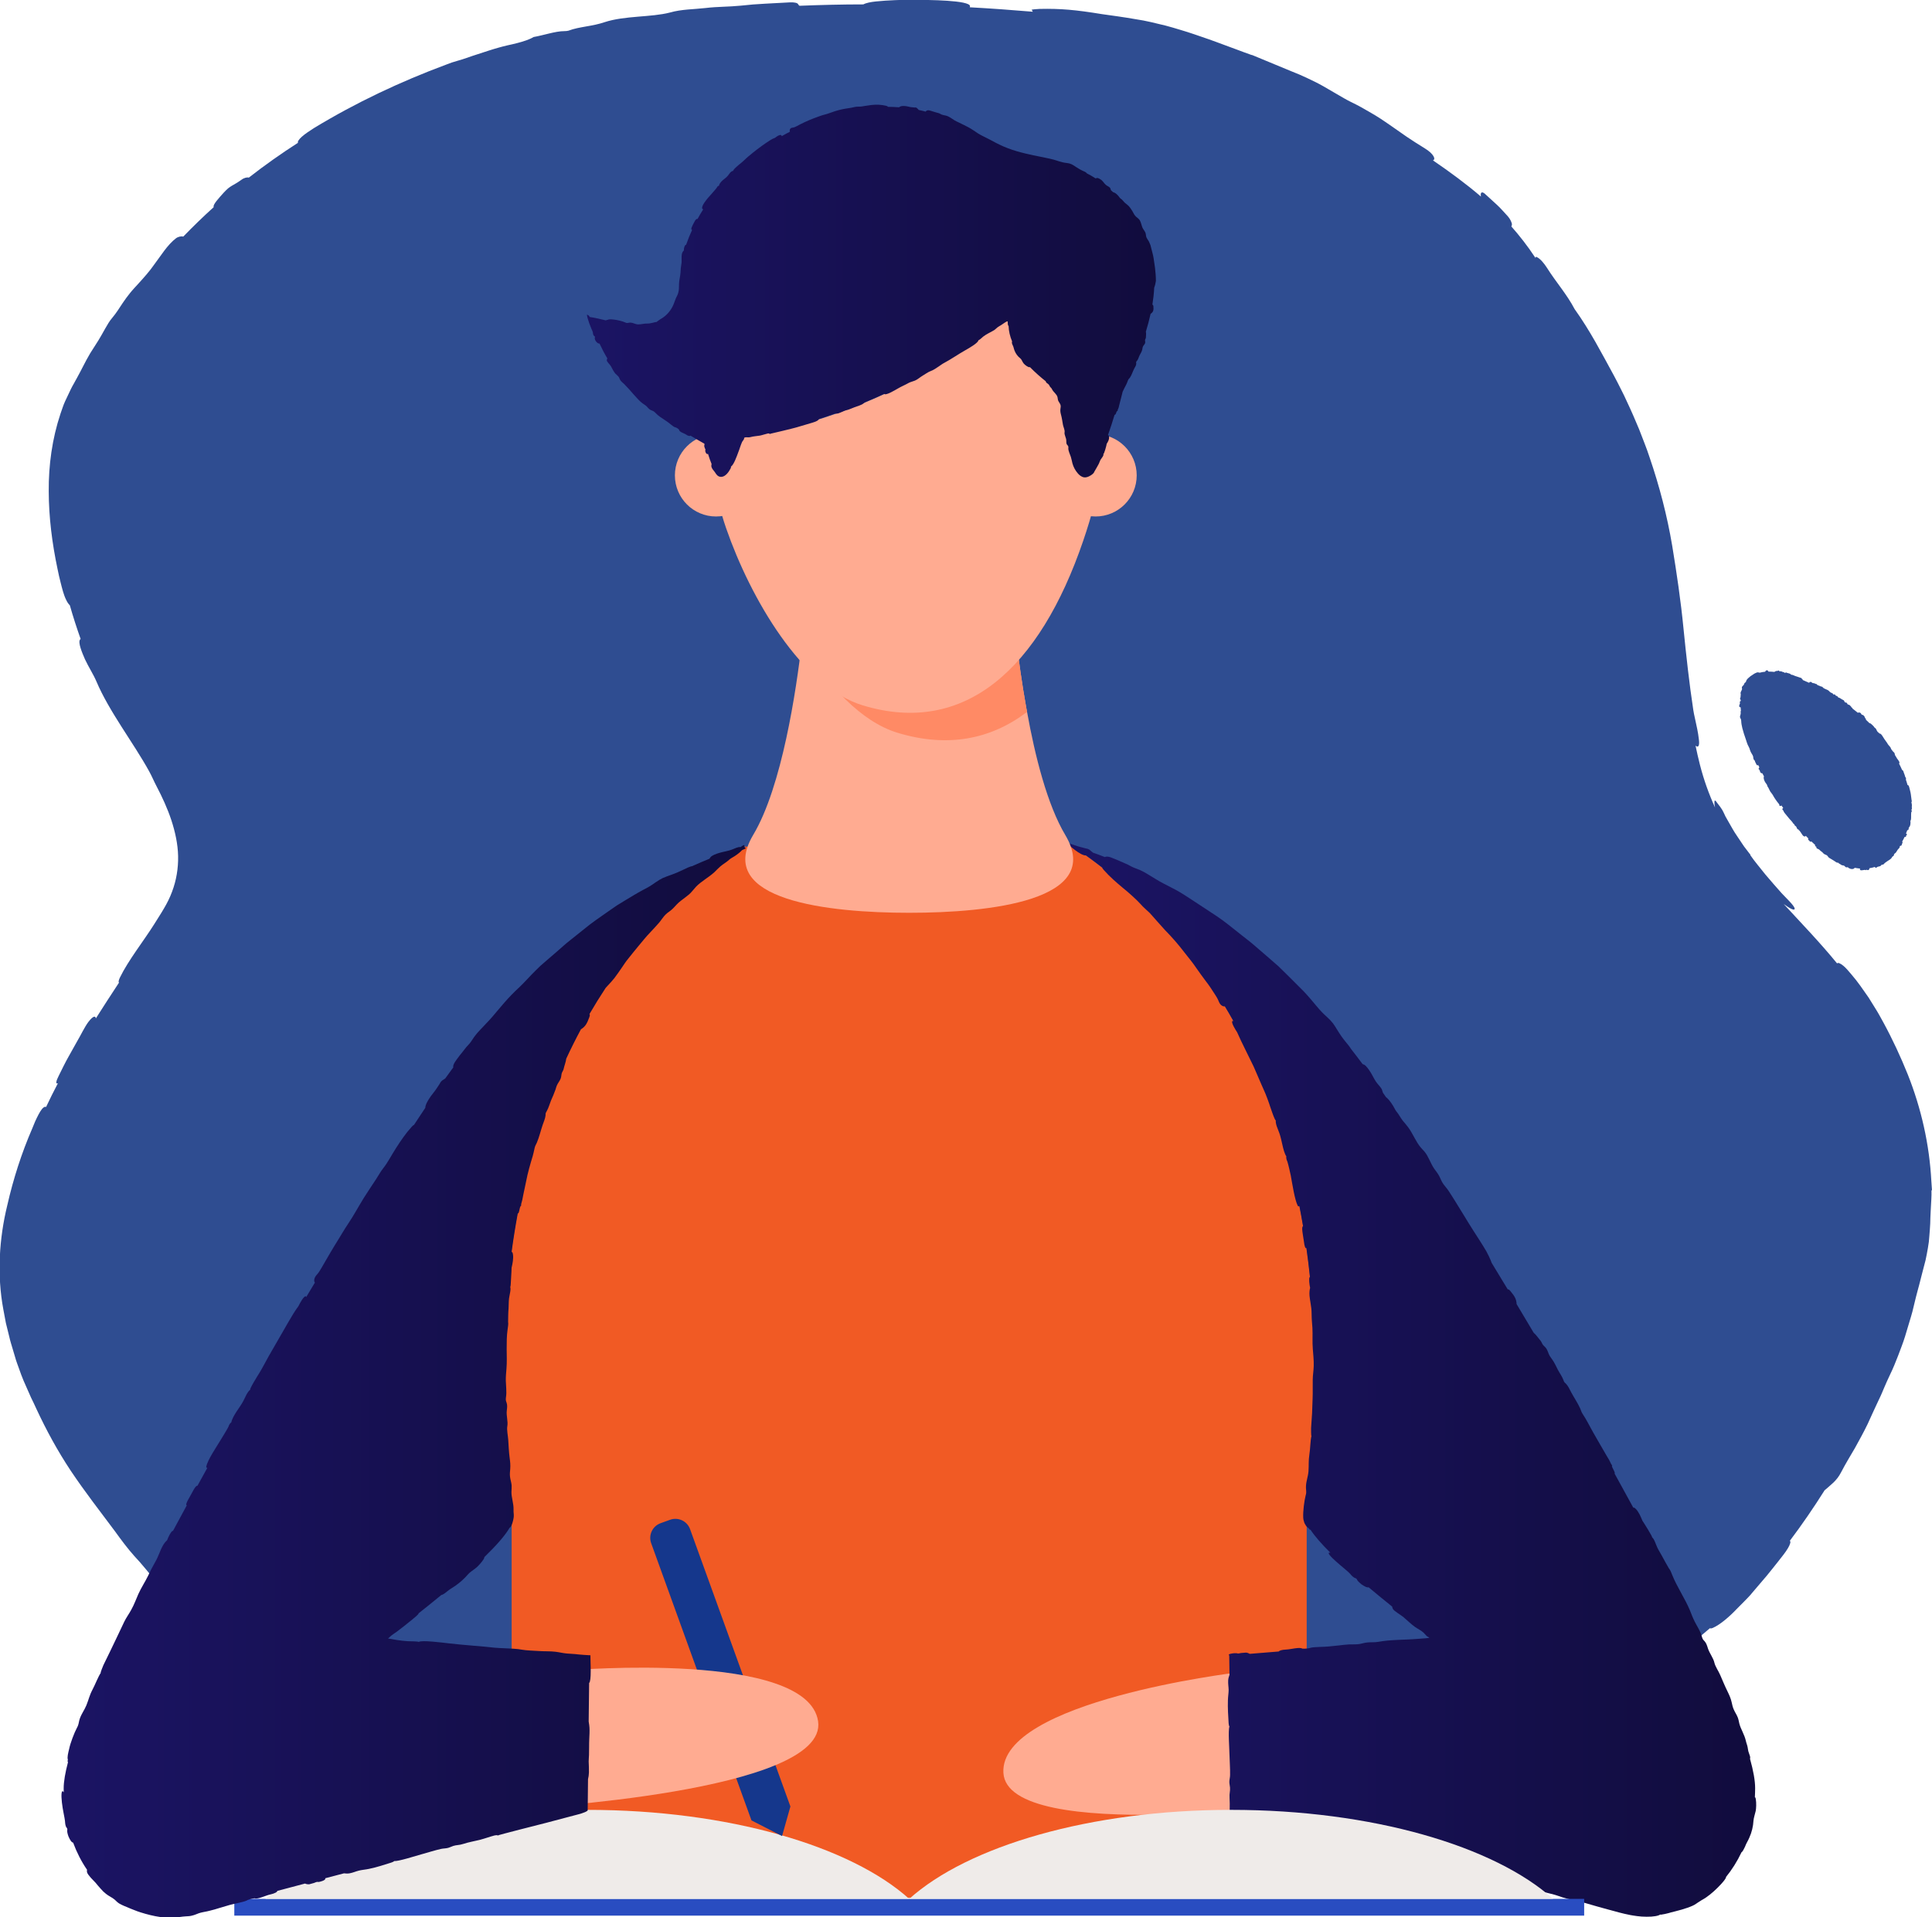 <?xml version="1.0" encoding="UTF-8"?>
<svg id="Layer_2" data-name="Layer 2" xmlns="http://www.w3.org/2000/svg" xmlns:xlink="http://www.w3.org/1999/xlink" viewBox="0 0 294.94 292.74">
  <defs>
    <style>
      .cls-1 {
        fill: #15378c;
      }

      .cls-2 {
        fill: url(#linear-gradient-2);
      }

      .cls-3 {
        fill: url(#linear-gradient-3);
      }

      .cls-4 {
        fill: #ffab91;
      }

      .cls-5 {
        fill: #2f4d91;
      }

      .cls-6 {
        fill: #efebe9;
      }

      .cls-7 {
        fill: #f15a24;
      }

      .cls-8 {
        fill: #ff8a65;
      }

      .cls-9 {
        fill: url(#linear-gradient);
      }

      .cls-10 {
        fill: #294dc1;
      }
    </style>
    <linearGradient id="linear-gradient" x1="162.64" y1="210.65" x2="268.1" y2="210.65" gradientUnits="userSpaceOnUse">
      <stop offset="0" stop-color="#1b1464"/>
      <stop offset="1" stop-color="#110c3d"/>
    </linearGradient>
    <linearGradient id="linear-gradient-2" x1="9.34" y1="210.89" x2="113.81" y2="210.89" xlink:href="#linear-gradient"/>
    <linearGradient id="linear-gradient-3" x1="89.59" y1="44.5" x2="176.47" y2="44.5" xlink:href="#linear-gradient"/>
  </defs>
  <g id="illustration">
    <g>
      <path class="cls-5" d="M294.94,181.77c-.03-.47-.07-.96-.1-1.43-.29-5.58-1.54-11.11-3.6-16.29-1.08-2.68-2.32-5.36-3.73-7.95-.36-.64-.7-1.3-1.09-1.92-.39-.62-.77-1.25-1.16-1.87-.84-1.2-1.65-2.41-2.59-3.49-.43-.5-.85-1.03-1.29-1.38-.43-.35-.83-.53-.92-.33-2.64-3.23-5.45-6.13-8.16-9.08.87.64,1.73,1.14,1.67.67-.06-.45-1.49-1.77-1.99-2.33-.85-.93-1.66-1.9-2.48-2.85-.4-.48-.78-.98-1.18-1.47l-.58-.74-.55-.76.04-.04s-.02-.02-.05-.06c-.03-.04-.08-.1-.14-.17-.12-.15-.28-.37-.48-.63-.1-.13-.21-.27-.32-.42-.11-.16-.22-.32-.33-.49-.23-.34-.48-.72-.73-1.09-.12-.19-.25-.38-.37-.56-.12-.19-.23-.38-.34-.57-.22-.38-.42-.73-.6-1.05-.18-.32-.34-.59-.46-.81-.11-.22-.18-.38-.21-.45-.45-.98-.82-1.25-1.23-1.86-.07-.1-.19-.16-.21-.09-.07.2-.04.58.06,1.04-.92-2.02-1.71-4.19-2.32-6.58-.24-.95-.46-1.91-.66-2.88.2.2.39.22.49-.03.08-.2.07-.55.01-.99-.05-.44-.13-.97-.24-1.51-.21-1.09-.51-2.25-.6-2.9-.63-4.13-1.08-8.31-1.5-12.48-.41-4.21-1.03-8.4-1.72-12.6-.77-4.58-1.95-9.11-3.46-13.52-.24-.72-.49-1.44-.77-2.14-.27-.71-.54-1.42-.82-2.12l-.89-2.09c-.29-.7-.63-1.38-.94-2.07l-.47-1.01-.5-1c-.34-.66-.66-1.33-1.02-1.98-1.93-3.53-3.66-6.9-6.03-10.21-1.19-2.27-2.85-4.12-4.2-6.27-.45-.71-1.04-1.41-1.53-1.65-.12-.06-.27-.07-.24.04.01.04.02.08.03.12-.04-.06-.08-.13-.13-.19-1.13-1.71-2.33-3.24-3.59-4.67.05-.07.08-.16.09-.27.03-.25-.26-.87-.61-1.26-.28-.3-.56-.61-.84-.92-.28-.31-.57-.61-.88-.89-.61-.56-1.23-1.13-1.85-1.69-.08-.08-.24-.15-.3-.16-.25-.05-.33.23-.25.63-2.25-1.93-4.69-3.72-7.33-5.53.5-.14.09-1.02-1.21-1.81-.95-.58-1.88-1.18-2.79-1.79-.9-.63-1.79-1.25-2.68-1.87-.76-.54-1.7-1.16-2.72-1.75-1.01-.6-2.08-1.2-3.11-1.69-.71-.35-1.43-.78-2.15-1.2-.72-.42-1.42-.83-2.05-1.19-.83-.48-1.64-.86-2.44-1.24-.81-.38-1.62-.74-2.51-1.08-1.94-.81-3.93-1.63-5.89-2.44-.06-.02-.13-.03-.2-.05-1.44-.5-2.85-1.07-4.29-1.58-.72-.26-1.43-.54-2.16-.79l-2.18-.75c-.72-.26-1.46-.47-2.2-.7-.74-.22-1.47-.45-2.22-.64-1.5-.36-2.99-.75-4.52-.97-1.93-.34-3.89-.6-5.18-.78-4.04-.66-6.31-.87-9.55-.8-.45.02-1.22.08-1.2.14.04.09.1.19.17.29-3.18-.27-6.39-.5-9.63-.68.03-.05.04-.11.04-.17,0-.91-6.42-.97-8.43-.95-.94,0-1.98-.02-3.01.03-1.03.04-2.04.11-2.93.2-.78.08-1.52.23-1.91.45-3.25,0-6.5.08-9.75.21-.07-.06-.16-.13-.18-.19-.08-.24-.51-.36-1.29-.33-1.24.07-2.49.14-3.74.2-.62.04-1.25.07-1.87.12-.62.06-1.24.12-1.86.18-1.88.19-3.57.14-5.38.36-1.81.21-3.67.18-5.45.69-2.87.75-6.89.46-9.97,1.47-.91.31-1.85.49-2.79.65-.94.17-1.87.32-2.73.65-.14.05-.43.07-.6.07-.75,0-1.55.17-2.35.36-.4.1-.8.19-1.2.29-.4.09-.79.19-1.18.25-.62.38-1.55.68-2.52.93-.49.13-.99.24-1.46.34-.48.11-.92.23-1.32.34-.99.27-2.11.65-3.22,1.01-.28.09-.55.18-.83.27-.27.1-.54.19-.8.28-.52.18-1.03.34-1.5.47-.55.15-1.12.34-1.66.56-7.02,2.61-13.83,5.82-20.23,9.71-.65.42-1.33.86-1.85,1.32-.43.38-.69.77-.58.92-2.58,1.66-5.09,3.43-7.51,5.32-.23-.08-.7.01-1.11.32l-.16.11c-.5.36-.89.56-1.28.79-.2.12-.4.25-.61.42-.21.18-.43.4-.69.68-.66.74-1.72,1.86-1.5,2.18-1.59,1.44-3.14,2.94-4.65,4.5-.29-.08-.75,0-1.1.25-.62.46-1.29,1.22-1.82,1.93-.53.71-1,1.4-1.54,2.12-.65.95-1.5,1.9-2.37,2.86-.43.48-.89.95-1.29,1.45-.4.5-.78,1.01-1.12,1.52-.52.77-.95,1.5-1.62,2.3-.41.47-.74,1.05-1.08,1.65-.34.6-.67,1.21-1.03,1.79-.4.65-.82,1.3-1.24,1.95-.39.67-.76,1.34-1.1,2.02-.3.59-.61,1.18-.93,1.76l-.48.87c-.16.29-.33.57-.47.88l-.86,1.82c-.15.3-.25.62-.37.94l-.33.95c-1.27,3.82-1.82,7.84-1.79,11.83.01,3.99.52,7.96,1.34,11.85.15.7.29,1.41.48,2.11.23.9.46,1.86.83,2.6.18.39.39.69.57.85.5,1.76,1.06,3.48,1.65,5.15-.04.02-.07.05-.1.09-.32.47.31,1.97.76,3,.54,1.17,1.31,2.34,1.75,3.39,1.96,4.62,5.6,9.28,8.04,13.7.42.75.74,1.55,1.14,2.3.88,1.68,1.67,3.4,2.26,5.18.58,1.78.99,3.62,1.03,5.48.04,1.86-.27,3.72-.93,5.46-.32.87-.74,1.71-1.22,2.52-.47.82-1.01,1.62-1.51,2.44-1.62,2.57-3.93,5.48-5.22,8.12-.18.37-.27.73-.14.78-1.2,1.82-2.38,3.64-3.54,5.47-.04-.43-.4-.41-1.12.51-.6.79-1.22,2.13-1.75,3.01-.43.77-.85,1.52-1.27,2.27-.55.97-1.03,1.97-1.53,2.98-.16.33-.33.69-.36.93-.03.25.09.27.25.18-.63,1.2-1.24,2.42-1.82,3.65-.04-.03-.08-.05-.14-.04-.32.04-.67.54-1.02,1.2-.17.33-.35.69-.51,1.05-.15.37-.31.74-.44,1.07-1.63,3.76-2.89,7.69-3.8,11.69-1.26,5.14-1.59,10.68-.61,15.93l.39,2.08.51,2.06c.15.69.37,1.36.57,2.04l.3,1.01.15.51.17.5c.42,1.2.84,2.38,1.37,3.52.25.57.51,1.15.76,1.72.28.57.55,1.13.81,1.71,1.55,3.33,3.25,6.45,5.28,9.51,2.11,3.15,4.45,6.16,6.72,9.2.95,1.31,1.93,2.64,2.98,3.81,1.19,1.25,2.17,2.55,3.26,3.79,1.12,1.32,2.3,2.58,3.48,3.85,1.2,1.25,2.42,2.49,3.68,3.69.63.62,1.29,1.24,1.95,1.85.06.08.13.15.19.23,1.58,1.83,3.34,3.33,4.99,5.14.31.35.64.7.98,1.05.34.35.69.71,1.06,1.07.5.47.99.94,1.49,1.41.49.47.98.94,1.5,1.38,1.02.89,2.04,1.8,3.06,2.74.5.49,1.06.92,1.59,1.38l1.62,1.36c.54.45,1.08.91,1.63,1.34.57.42,1.14.83,1.72,1.23.96.67,1.82,1.48,2.77,2.11,1.23.75,2.48,1.35,3.73,2.14,1.4.91,2.48,1.68,3.91,2.43,1.25.65,2.77,1.19,4.14,1.6,2.47.74,5.02,1.15,7.55,1.29.84.05,1.67.07,2.5.06.38,0,.77-.01,1.1-.06,1.12-.17.87-.38.11-.58,3.21.09,6.48-.05,9.74-.26-.04.11-.05.22-.18.33-.09.46-.1.45,1.47.26.83-.1,1.8-.25,2.51-.21,1.04.06,1.45-.19,1.9-.36.17-.06-.04-.26-.27-.39,2.76-.19,5.51-.36,8.19-.4.78-.01,1.56-.03,2.34-.04-.25.1-.46.22-.63.38,1.01.14,2.89.16,4.02.05,2.51-.24,3.52.05,5.95-.3.06,0,3.96-.05,4.03-.05,2.46,0,5.15.01,7.6.02,5.72-.02,7.74-.22,13.47-.32,3.07-.05,7.48-.17,10.54-.26,1.77-.05,3.54-.23,5.29-.34.46-.03.95-.15.99-.28,4.12-.09,8.23-.18,12.35-.27,0,0,0,0,0,0,.05.17.43.32.95.39,1.08.15,3.17-.06,4.34-.11,5.11-.21,10.33-.16,15.37-.44,2.05-.11,4.2,0,6.31,0,2.84.01,5.69-.1,8.55-.25,3.42-.17,6.86-.62,10.24-1.3.39-.08.8-.11,1.2-.16.4-.05.8-.11,1.19-.2.89-.21,1.72-.62,2.6-.88l1.68-.48c.56-.17,1.13-.3,1.68-.5,2.05-.67,3.99-1.56,5.94-2.41.98-.43,1.93-.92,2.89-1.37.96-.46,1.93-.91,2.88-1.4l2.15-1.06c.72-.35,1.44-.7,2.13-1.09,1-.53,1.99-1.06,2.99-1.59.99-.53,1.97-1.11,2.94-1.68,1.75-1,3.48-2.29,5.25-3.14.58-.27,1.26-.92,1.84-1.4.46-.39.5-.65.27-.69,2.04-1.36,4.04-2.77,6-4.22,1.28-.95,2.55-1.99,3.81-3.08.07.07.25.04.46-.05,1.14-.51,2.53-1.72,3.65-2.9l1.2-1.21.59-.61c.2-.2.38-.42.56-.64.73-.86,1.47-1.72,2.2-2.58.5-.6,1.1-1.37,1.7-2.12.59-.76,1.2-1.49,1.56-2.12.32-.53.48-1.06.27-1.1,1.86-2.47,3.64-5.06,5.32-7.73.05-.03.12-.09.22-.18.38-.35.75-.63,1.14-1.01.38-.38.8-.84,1.18-1.6.66-1.27,1.39-2.46,2.09-3.66.67-1.22,1.35-2.44,1.96-3.71.48-1.06.96-2.12,1.46-3.18.17-.36.34-.72.51-1.08.17-.36.31-.73.47-1.1.31-.73.63-1.45.97-2.16.46-.93.84-1.9,1.22-2.87l.55-1.46c.18-.49.36-.98.51-1.48l.9-3c.16-.5.28-1.01.4-1.52l.37-1.52c.15-.61.33-1.22.49-1.84.15-.62.31-1.25.48-1.88.16-.63.33-1.25.49-1.88.14-.63.25-1.26.36-1.88.05-.31.1-.61.14-.92l.08-.93c.05-.62.1-1.23.13-1.85.02-1.24.11-2.47.17-3.73.03-.44.03-.91.02-1.39Z"/>
      <g>
        <path class="cls-7" d="M199.37,231.96c.02.15.06.32.11.51v57.31h-121.37v-57.31c.08-.19.11-.36.13-.51.3-4.11-12.66-70.14,35.53-102.7h50.07c48.19,32.55,35.21,98.58,35.53,102.7Z"/>
        <path class="cls-4" d="M188.67,255.39s-36.11,4.35-35.49,15.3c.62,10.95,47.62,4.55,47.62,4.55l-12.13-19.85Z"/>
        <path class="cls-9" d="M267.95,274.45s-.03-.04-.05-.04c.02-.46.04-.92.04-1.39,0-1.13-.27-2.65-.78-4.47.03-.08.04-.24-.02-.45-.07-.24-.18-.47-.24-.71-.05-.2-.06-.38-.1-.58-.06-.36-.2-.64-.28-1.02-.21-.95-.78-1.79-.99-2.61-.08-.31-.11-.61-.24-.94-.17-.45-.43-.79-.61-1.22-.17-.37-.24-.74-.32-1.09-.13-.6-.34-1.06-.63-1.66-.41-.82-.74-1.64-1.11-2.49-.25-.59-.78-1.35-.9-1.91-.15-.7-.75-1.44-.99-2.19-.11-.37-.25-.81-.5-1.08-.11-.11-.23-.23-.32-.42-.07-.15-.1-.29-.14-.43-.2-.71-.7-1.45-1.07-2.18-.28-.56-.49-1.13-.72-1.7-.75-1.8-1.97-3.57-2.68-5.35-.14-.37-.31-.81-.53-1.06-.34-.6-.7-1.21-1.02-1.83-.23-.45-.53-.88-.73-1.31-.2-.41-.51-1.44-.82-1.58.22.1-1.33-2.36-1.47-2.55-.27-.65-.55-1.32-1-1.79-.14-.15-.28-.24-.35-.21,0,0-.01,0-.02.01,0,0,0,.02-.01.02-.94-1.73-1.9-3.48-2.88-5.25.02,0,.04,0,.04-.02.02-.07-.05-.25-.13-.41s-.17-.32-.24-.48c-.07-.16-.09-.31-.02-.29l-.15-.21s-.27-.54-.31-.63c-.13-.22-.27-.46-.4-.67l-1.02-1.76c-.68-1.17-1.36-2.35-1.99-3.55-.16-.3-.35-.59-.53-.88-.14-.23-.15-.22-.27-.46-.08-.17-.14-.38-.22-.56-.37-.82-.92-1.63-1.36-2.44-.27-.5-.45-.95-.79-1.31-.25-.27-.24-.11-.44-.66-.17-.47-.55-.99-.81-1.48-.28-.54-.52-1.1-.88-1.6-.12-.18-.26-.34-.37-.53-.22-.38-.27-.73-.5-1.1-.2-.32-.48-.45-.62-.72-.14-.26-.19-.39-.24-.45-.42-.51-.76-1-1.09-1.27-.87-1.47-1.74-2.93-2.61-4.38,0-.02,0-.04,0-.06-.04-.68-.28-1.13-.95-1.93-.21-.25-.31-.27-.4-.25-.82-1.36-1.64-2.7-2.45-4.04-.18-.54-.66-1.51-.82-1.78-.62-1.06-1.3-2.09-1.96-3.12-.94-1.46-1.8-2.95-2.73-4.42-.36-.56-.73-1.19-1.1-1.73-.25-.37-.5-.61-.76-.98-.33-.47-.42-.82-.66-1.27-.19-.35-.49-.73-.72-1.05-.59-.83-.89-1.93-1.53-2.67-.19-.22-.38-.4-.57-.63-.73-.87-1.18-2.08-1.9-3.06-.26-.36-.54-.66-.81-.99-.4-.5-.59-.97-.98-1.42-.17-.2-.36-.62-.5-.85-.39-.63-.75-1.09-1.12-1.37-.07-.11-.15-.22-.22-.33-.07-.11-.14-.21-.22-.31-.03-.1-.07-.22-.12-.36-.03-.07-.03-.15-.08-.22-.23-.4-.63-.74-.91-1.18-.31-.48-.51-.95-.82-1.43-.23-.35-.62-.94-.95-1.1-.08-.04-.16-.07-.23-.09-.6-.81-1.21-1.6-1.81-2.37-.02-.05-.05-.09-.08-.14-.16-.25-.37-.49-.57-.73-.56-.67-.97-1.27-1.38-1.94-.24-.39-.45-.73-.69-1.06-.25-.32-.54-.61-.88-.93-.64-.57-.99-.94-1.58-1.64-.64-.76-1.29-1.55-1.99-2.29-.72-.72-1.45-1.45-2.16-2.16-.57-.56-1.13-1.11-1.7-1.67-.6-.52-1.19-1.04-1.79-1.56l-2.02-1.74c-.67-.58-1.39-1.1-2.08-1.66-1.15-.9-2.28-1.86-3.5-2.67-.97-.66-1.95-1.27-2.92-1.92-.92-.6-1.8-1.2-2.75-1.77-.4-.25-.83-.46-1.25-.68-.83-.43-1.71-.86-2.5-1.36-.78-.45-1.5-.97-2.36-1.35-.29-.12-.56-.22-.85-.33-.48-.18-.8-.43-1.26-.61-.23-.09-.71-.31-1.18-.52-.48-.2-.97-.4-1.19-.48-.4-.14-.74-.12-.83-.02-.68-.27-1.31-.5-1.86-.69-.05-.06-.12-.12-.21-.18-.14-.1-.25-.25-.43-.33-.34-.15-.19-.05-.52-.15-.59-.17-.99-.24-1.61-.46-.02,0-.04-.01-.05-.02l-.04-.03h0s-.06,0-.09-.02l-1.26-.41,1.06.87c.55.45,1.17.91,1.72,1.1.17.06.31.08.39.06.85.61,1.68,1.23,2.49,1.86,0,0-.01,0-.01.01,0,.08.14.26.28.41.86.97,1.86,1.84,2.94,2.74.41.32.88.74,1.35,1.16.46.42.91.84,1.23,1.2.52.6.94.91,1.49,1.45.76.84,1.49,1.71,2.26,2.54,1.11,1.13,2.06,2.22,3.03,3.49.29.38.6.77.91,1.15.31.38.59.79.87,1.19.46.66.93,1.31,1.41,1.95.24.32.49.64.71.97l.66,1.01c.21.32.43.66.56.97.07.15.11.3.21.46.16.27.36.4.5.45.08.03.16.05.23.05.03,0,.05-.02.07-.03.46.76.9,1.52,1.33,2.29-.11-.07-.2-.07-.22.04-.05.32.41,1.1.77,1.65.36.82.78,1.69,1.2,2.54.44.9.89,1.79,1.32,2.69l1.19,2.75c.19.46.43.93.62,1.41.19.48.38.97.54,1.44.05.16.94,2.89,1.04,2.6-.06.15.02.58.14.93.12.35.27.67.39,1.02.22.61.33,1.24.48,1.85.14.62.33,1.35.59,1.71-.06.11.02.55.14.75.07.12.5,1.92.54,2.2.24,1.29.59,3.66,1.06,4.59.07.12.17.12.25.04.2,1.03.39,2.06.56,3.08,0,0,0,0,0,0-.3.09.01,1.43.09,2.06.07.54.14,1.06.29,1.26.04.05.09.05.13.01.21,1.49.39,2.96.54,4.41-.01,0-.03.02-.04.03-.15.23-.05,1.08.07,1.66-.09.3-.13.71-.09,1.21.03.34.09.67.14.99.12.79.17,1.01.18,1.82,0,.7.07,1.37.12,2.07.06,1.07-.03,2.14.06,3.21.06.92.17,1.66.14,2.64-.02.72-.14,1.34-.15,2.07-.02.98.02,1.97-.02,2.86-.03.75-.05,1.5-.08,2.25-.04.75-.09,1.5-.15,2.24,0,.1-.02,1.51.07,1.19-.19.65-.19,2.03-.33,2.85-.16,1.02-.07,1.63-.14,2.59-.06.81-.33,1.4-.38,2.22-.03.42.05.7.03,1.07-.01.15-.05.3-.09.43-.2.79-.42,2.42-.36,3.39,0,.17.05.36.1.53.03.09.05.17.08.26.04.08.08.15.12.22.15.29.34.47.51.56.21.31.25.28.27.21.66,1.01,1.74,2.24,3.07,3.56-.02,0-.05-.02-.07-.02-.53-.08.08.59.91,1.33.83.75,1.88,1.56,2.14,1.87.25.3.53.62.87.7.02,0,.16.12.17.14.09.26.36.49.71.79.5.34.9.55,1.09.45,1.23,1.03,2.45,2.03,3.61,2.96,0,.11.03.23.12.37.19.33,1.22.91,1.62,1.25.58.49,1.15,1.06,1.74,1.48.35.25.99.57,1.29.86.12.12.21.23.33.35l.07.07.02.03s.03.04.04.05c.03.03.06.05.1.08.08.05.2.11.34.19-.01.01-.06.03-.1.04-.07.02-.16.03-.25.04-.11.01-.22.02-.33.03-.36.03-.72.06-1.07.08-1.97.17-4.1.1-6.01.45-.61.11-1.12.04-1.7.1-.5.05-.69.15-1.15.23-.4.07-.92.06-1.32.07h-.35c-.55.04-1.04.09-1.58.16l-1.57.16c-.57.06-2.14.06-2.6.17-.37.12-.93.19-1.37.15-.41-.27-1.72.11-2.41.14-.72.03-1.08.16-1.18.3l-4.43.36c-.14-.09-.34-.17-.57-.19-.14.01-.45.03-.74.06-.24.03-.45.14-.69.03-.03-.01-.18,0-.36,0-.09,0-.18.02-.26.03-.06.01-.21.03-.27.05-.38.09-.35.18-.24.27h0s.04,2.96.04,2.96c-.08.24-.17.46-.2.83-.03.58.06.96.07,1.46,0,.47-.1,1.07-.11,1.58-.04,1.17.04,2.42.11,3.53.01.21.06.42.12.48-.22.66,0,3.4.01,4.32.02.99.11,2.11.09,3.09,0,.38-.11.68-.11,1.05,0,.31.08.6.1.86.05.54-.12.9-.07,1.56.02.29.03.59.03.89,0,.36,0,.73-.01,1.09.33.09.66.18.99.27.76.2,1.46.3,2.19.48.25.06.5.19.46.26,0,0,.11.01.3.05.19.04.46.11.78.19.64.16,1.51.38,2.39.61,1.76.45,3.6.93,3.92,1.01,1.46.36,2.99.75,4.4,1.1.68.17,1.48.4,1.98.33.06,0,.11-.02.15-.04,1.47.38,2.98.77,4.53,1.17.28.16.67.32,1.03.42.64.17,1.05.23,1.63.37.3.07.64.2.94.28.8.23,1.59.39,2.39.63.55.16,1.11.33,1.66.44.23.05.64.09,1.01.11,1.89.49,3.77.98,5.63,1.47,0,0,0,0,0,0,.11.4,3.02.98,3.75,1.17.59.15,1.19.27,1.77.45.67.21,1.02.27,1.7.45.59.16,1.12.41,1.68.59.77.25,1.67.36,2.46.56.65.17,1.89.43,2.48.66.82.32,1.66.48,2.5.69.53.13,1.07.23,1.57.38,1.13.34,2.26.65,3.39.96,1.13.31,2.28.64,3.47.87.44.08,1.5.27,2.5.26,1,.02,1.93-.15,2.07-.35-.09.15,1.49-.24,1.61-.3.54-.14,1.11-.29,1.68-.44.56-.17,1.13-.35,1.66-.59.42-.18.7-.44,1.08-.66.34-.24.65-.37.97-.6.79-.54,1.59-1.28,2.25-1.99.09-.11.41-.44.61-.73.16-.22.25-.4.16-.37.93-1.14,1.74-2.42,2.4-3.82,0,0,0,0,0,0,.14-.05.36-.47.52-.82.23-.62.45-.87.68-1.43.36-.79.58-1.72.62-2.54.04-.47.22-.98.34-1.5.02-.12.04-.24.05-.35.06-.55.03-1.5-.12-1.75Z"/>
        <rect class="cls-10" x="35.77" y="289.93" width="206.07" height="2.56"/>
        <path class="cls-6" d="M237.09,289.93c-8.95-8.05-27.59-13.59-49.14-13.59s-40.19,5.54-49.14,13.59h98.28Z"/>
        <path class="cls-6" d="M138.8,289.93c-8.95-8.05-27.59-13.59-49.14-13.59s-40.19,5.54-49.14,13.59h98.28Z"/>
        <path class="cls-1" d="M120.67,275.8l-1.28,4.54-4.67-2.39-15.31-42.32c-.45-1.24.19-2.61,1.44-3.06l1.44-.52c1.24-.45,2.61.19,3.06,1.44l15.31,42.32Z"/>
        <path class="cls-4" d="M138.8,139.37c-12.27,0-29.76-1.88-23.83-11.87,4.42-7.37,6.6-22.2,7.43-29.37.06-.49.11-.95.15-1.36.19-1.71.27-2.73.27-2.73l15.98-2.92,15.98,2.92s.53,6.43,1.88,13.97c.04.23.08.45.13.68,1.21,6.73,3.09,14.2,5.84,18.81,5.95,9.99-11.55,11.87-23.83,11.87Z"/>
        <path class="cls-8" d="M156.79,108.7c-5.54,4.21-12.15,5.5-19.79,3.18-5.59-1.71-10.65-7.26-14.6-13.74.06-.49.11-.95.15-1.36.19-1.71.27-2.73.27-2.73l15.98-2.92,15.98,2.92s.53,6.43,1.88,13.97c.04.23.08.45.13.68Z"/>
        <path class="cls-4" d="M87.03,255.03s36.24-3.07,37.86,7.78c1.62,10.85-45.35,13.33-45.35,13.33l7.49-21.11Z"/>
        <path class="cls-2" d="M113.81,129.46s-.05-.07-.19-.09c.05-.03.1-.07.15-.11,0,0-.07.02-.21.05.01-.02.03-.05.04-.07.17-.35-.15-.2-.54.1-.01,0-.03,0-.04,0-.08,0-.15-.02-.24,0-.46.09-.9.37-1.41.5-.55.16-1.05.23-1.61.4-.4.12-1.07.36-1.3.65-.07.08-.11.16-.16.23-.81.33-1.69.7-2.64,1.13-.08.01-.16.03-.25.06-.28.09-.57.23-.85.37-.78.38-1.45.67-2.19.93-.43.15-.81.29-1.18.45-.36.18-.72.39-1.1.66-.7.5-1.13.76-1.96,1.18-.88.47-1.75,1.01-2.62,1.53-.44.27-.88.53-1.31.8-.42.29-.84.58-1.26.87-1.3.91-2.61,1.79-3.83,2.81l-2.08,1.66c-.35.27-.69.56-1.02.85l-1,.88c-.55.48-1.11.96-1.67,1.44l-.83.72c-.27.25-.53.51-.79.77-.83.82-1.59,1.7-2.44,2.51-.81.74-1.55,1.51-2.28,2.34l-.92,1.08c-.6.71-1.22,1.47-1.88,2.13-.6.67-1.26,1.26-1.81,2.03-.17.26-.33.5-.51.76-.29.42-.62.66-.9,1.06-.14.2-.47.6-.8,1.01-.33.41-.62.84-.75,1.04-.21.33-.29.64-.23.78-.41.55-.81,1.11-1.22,1.68-.05.03-.1.07-.15.11-.13.11-.31.17-.44.32-.25.28-.11.17-.3.45-.34.5-.54.86-.95,1.36-.48.6-.97,1.31-1.16,1.92-.04.14-.06.25-.05.33-.57.86-1.15,1.74-1.74,2.63,0,0,0,0,0,0-.08,0-.24.16-.38.32-.87.96-1.62,2.06-2.38,3.25-.57.88-1.27,2.21-1.88,2.97-.5.63-.72,1.1-1.15,1.75-.62.96-1.27,1.89-1.87,2.86-.84,1.35-1.51,2.64-2.41,3.97-.54.8-1.04,1.68-1.56,2.51-.86,1.37-1.66,2.77-2.47,4.17-.19.33-.4.68-.62.94-.11.13-.22.24-.32.4-.17.27-.19.5-.18.65,0,.09.03.17.06.22.01.02.03.03.05.04-.45.74-.9,1.48-1.34,2.23,0-.1-.05-.15-.14-.12-.3.12-.75.91-1.04,1.5-.54.72-1.03,1.56-1.51,2.38l-3,5.21c-.5.88-.98,1.85-1.51,2.7-.09.14-1.62,2.58-1.32,2.47-.16.06-.41.41-.59.74-.18.33-.31.66-.49.99-.3.57-.69,1.08-1.04,1.62-.35.54-.72,1.2-.79,1.64-.12.03-.38.41-.42.63-.03.14-1,1.71-1.15,1.96-.67,1.13-2.05,3.12-2.25,4.16-.03.13.05.19.16.19-.51.92-1.01,1.83-1.51,2.74,0,0,0,0,0,0-.29-.12-.85,1.15-1.18,1.7-.28.48-.53.93-.53,1.18,0,.06.04.09.09.09-.72,1.32-1.42,2.62-2.11,3.91-.01,0-.03,0-.05,0-.26.1-.64.87-.85,1.43-.24.21-.5.53-.73.97-.16.3-.29.61-.41.91-.31.74-.39.95-.79,1.65-.35.61-.65,1.21-.95,1.85-.47.97-1.07,1.86-1.51,2.84-.38.85-.61,1.55-1.09,2.41-.34.63-.73,1.14-1.05,1.79-.42.89-.85,1.78-1.23,2.59-.66,1.35-1.29,2.73-1.97,4.07-.04.09-.58,1.41-.37,1.13-.4.55-.88,1.84-1.28,2.58-.49.92-.58,1.53-.95,2.43-.31.75-.73,1.25-1,2.03-.14.4-.14.69-.27,1.04-.05.15-.13.27-.19.4-.38.71-.99,2.3-1.16,3.16-.15.62-.33,1.3-.2,1.65-.07.34-.03.37.03.35-.43,1.63-.67,3-.67,4.05,0,.2,0,.4.01.6-.01-.02-.02-.05-.04-.07-.32-.43-.37.48-.24,1.61.12,1.12.44,2.42.47,2.83.03.39.05.83.3,1.08.02.02.07.19.06.21-.07.26.01.62.17,1.06.24.56.49.94.71.95.56,1.5,1.27,2.9,2.13,4.15-.03.1-.04.23,0,.39.05.18.28.5.55.8.28.3.57.61.76.8.25.29.49.61.76.89.14.14.27.29.4.43.14.13.29.25.43.37.34.29,1,.59,1.31.87.13.11.23.22.35.33.25.23.51.37.77.49.26.13.53.23.82.35.32.14.65.28,1,.41.34.15.69.26,1.02.37,1.9.6,4.08,1.06,6.04.7.31-.05.59-.07.87-.09.28-.02.56-.02.85-.09.49-.11.68-.22,1.12-.38.39-.14.9-.21,1.3-.3l.34-.08c.53-.12,1.01-.27,1.53-.43l1.52-.45c.55-.16,2.1-.45,2.52-.64.34-.19.88-.35,1.32-.39.46.19,1.67-.42,2.35-.57.79-.18,1.11-.4,1.12-.56,1.35-.36,2.77-.74,4.23-1.12.15.08.39.13.65.11.14-.04.43-.11.72-.2.23-.07.41-.22.67-.15.06.02.61-.13.79-.23.26-.13.3-.25.25-.34.94-.25,1.9-.5,2.86-.75.26.02.49.06.86,0,.57-.11.92-.29,1.4-.41.45-.12,1.06-.16,1.56-.27,1.15-.24,2.34-.62,3.4-.96.2-.06.4-.16.44-.23.69.05,3.3-.8,4.19-1.04.95-.26,2.03-.61,2.98-.82.37-.08.68-.06,1.04-.15.3-.08.56-.22.81-.3.51-.17.9-.1,1.53-.31.81-.27,1.73-.42,2.58-.64.76-.19,1.42-.45,2.15-.64.25-.06.53-.08.53,0,0,0,.11-.04.29-.1.19-.05.45-.13.77-.21.64-.17,1.5-.39,2.38-.62,1.76-.45,3.6-.92,3.92-1,1.45-.38,2.98-.79,4.39-1.16.34-.09.71-.18,1.05-.29.17-.05.33-.11.47-.17.13-.06.32-.14.4-.21.04-.03.06-.06.07-.08h0l.05-4.76c.08-.3.13-.69.14-1.04.01-.66-.02-1.07-.04-1.67,0-.31.04-.66.05-.98.03-.83,0-1.64.04-2.47.03-.57.06-1.15.03-1.72-.01-.22-.06-.59-.12-.93l.07-5.89c.18-.11.24-.9.24-1.76,0-.43,0-.88-.02-1.27,0-.43-.02-.8-.02-1.01v-.18s-.99-.06-.99-.06c-.28-.02-.56-.04-.84-.07-.7-.09-1.05-.08-1.75-.14-.61-.05-1.17-.2-1.76-.27-.8-.1-1.71-.05-2.52-.11-.67-.05-1.94-.08-2.56-.2-.86-.16-1.72-.17-2.59-.22-.54-.03-1.09-.03-1.62-.09-2.35-.26-4.67-.39-7.05-.67-.88-.1-4.17-.53-4.55-.2.12-.11-1.49-.11-1.63-.12-.56-.03-1.14-.1-1.72-.19-.66-.1-.95-.17-1.24-.21-.02,0-.06,0-.08-.01.17-.12.24-.24.46-.42.1-.08.27-.19.41-.3.15-.1.3-.2.46-.32.76-.57,1.6-1.23,2.34-1.84.19-.15,1.17-.95.96-.94,1.1-.87,2.3-1.83,3.52-2.84,0,0,0,0,0,0,.15.02.54-.25.83-.5.51-.42.8-.55,1.29-.89.7-.49,1.4-1.11,1.92-1.73.3-.36.78-.63,1.18-.96.09-.07.18-.15.27-.23.39-.38,1.01-1.1,1.06-1.39,0-.03,0-.05-.01-.06,1.76-1.71,3.17-3.28,3.86-4.48.08-.04.19-.15.29-.35.1-.23.18-.48.24-.73.07-.22.07-.39.11-.59.04-.37-.05-.67-.03-1.07.04-.98-.35-1.92-.32-2.77.01-.32.05-.62.03-.97-.04-.47-.2-.87-.25-1.34-.05-.41,0-.78.03-1.14.05-.61,0-1.11-.09-1.77-.12-.91-.15-1.79-.21-2.7-.04-.64-.25-1.53-.14-2.1.13-.7-.18-1.61-.08-2.39.05-.39.1-.84-.03-1.18-.05-.15-.12-.3-.12-.51,0-.17.02-.31.04-.45.1-.72-.02-1.6-.04-2.42-.01-.62.05-1.23.1-1.84.08-.97.04-1.98.03-2.99,0-1.01,0-2.02.14-2.96.05-.39.14-.86.08-1.17.01-.69.01-1.4.07-2.08.03-.5.01-1.02.07-1.5.05-.45.35-1.48.17-1.76.07.1.11-.57.14-1.3.05-.73.08-1.51.08-1.63.16-.68.3-1.4.21-2.04-.03-.2-.08-.36-.16-.37,0,0-.01,0-.02,0,0,0-.02.01-.03.01.26-1.95.58-3.94.95-5.94.01.04.03.06.06.04.06-.04.12-.22.16-.4.04-.17.07-.36.12-.52.05-.16.13-.3.17-.23v-.26s.15-.59.18-.68c.05-.25.1-.52.15-.77l.42-1.99c.25-1.33.63-2.63,1.02-3.92.1-.33.16-.67.24-1,.07-.27.04-.27.14-.52.07-.17.18-.36.26-.54.35-.83.57-1.78.86-2.64.18-.54.39-.97.45-1.45.04-.36-.07-.26.22-.76.25-.43.41-1.05.62-1.56.24-.55.49-1.1.69-1.68.06-.2.11-.4.2-.61.17-.4.42-.65.58-1.05.14-.35.08-.65.21-.93.13-.26.2-.38.22-.45.15-.67.39-1.23.42-1.66.7-1.51,1.45-3.01,2.25-4.5.03-.01.06-.03.09-.05.57-.38.83-.8,1.19-1.79.12-.32.07-.41.02-.48.78-1.34,1.6-2.67,2.47-3.99.07-.07.14-.15.22-.24.41-.42.94-1.04,1.1-1.24.37-.49.72-.99,1.07-1.5.35-.5.67-1.03,1.07-1.5.53-.68,1.08-1.34,1.63-2.01.55-.66,1.09-1.34,1.69-1.96.45-.49.96-1.01,1.38-1.51.29-.34.46-.64.75-.98.19-.22.35-.37.53-.52.18-.13.36-.25.56-.42.31-.25.62-.62.89-.9.71-.74,1.72-1.23,2.33-2,.2-.21.35-.42.55-.64.78-.83,1.92-1.42,2.81-2.23.32-.3.59-.61.92-.89.48-.42.94-.63,1.37-1.04.19-.18.6-.39.83-.54.48-.32.86-.62,1.13-.92.35-.15.53-.23.55-.29Z"/>
        <g>
          <path class="cls-4" d="M160.15,58.41c-4.74-4.74-6.16-7.49-6.16-9.39s-16.37,15.55-45.5,18.39c0,0,0,.34.01.92.06,1.95.43,6.79,2.36,12.35,3.7,10.66,11.54,24.19,20.85,27.02,15.64,4.74,27.02-5.69,33.65-25.12,2.69-7.87,3.12-12.55,2.37-15.65-1.1-4.56-4.76-5.7-7.58-8.52Z"/>
          <g>
            <path class="cls-4" d="M115.59,72.58c0,3.47-2.81,6.28-6.28,6.28s-6.28-2.81-6.28-6.28,2.81-6.28,6.28-6.28,6.28,2.81,6.28,6.28Z"/>
            <path class="cls-4" d="M173.53,72.58c0,3.47-2.81,6.28-6.28,6.28s-6.28-2.81-6.28-6.28,2.81-6.28,6.28-6.28,6.28,2.81,6.28,6.28Z"/>
          </g>
          <path class="cls-3" d="M175.92,46.54c.14-.87.24-1.74.28-2.61.13-.31.24-.86.26-1.03,0-.68-.06-1.37-.14-2.04-.08-.47-.15-.95-.21-1.43-.07-.47-.21-.94-.33-1.41-.04-.18-.09-.37-.14-.56-.07-.18-.14-.36-.22-.53-.11-.23-.25-.37-.36-.59-.15-.28-.09-.51-.19-.78-.08-.21-.24-.43-.36-.61-.3-.48-.28-1.19-.72-1.56-.12-.11-.25-.2-.37-.31-.23-.22-.38-.52-.54-.82-.18-.29-.36-.58-.59-.82-.17-.18-.37-.3-.55-.46-.26-.24-.39-.49-.68-.67-.12-.08-.25-.31-.35-.42-.27-.3-.52-.49-.79-.55-.06-.05-.11-.11-.17-.16-.05-.04-.1-.09-.15-.13-.02-.07-.05-.14-.08-.23-.02-.04-.02-.09-.05-.13-.16-.21-.46-.28-.67-.48-.23-.21-.38-.47-.62-.69-.18-.14-.5-.38-.74-.34-.07.01-.13.04-.19.06-.44-.29-.89-.55-1.35-.78-.03-.04-.06-.09-.11-.13-.13-.1-.3-.16-.46-.23-.44-.2-.78-.42-1.15-.66-.42-.29-.77-.5-1.3-.55-.48-.05-.75-.12-1.24-.27-.26-.08-.53-.17-.8-.25-.27-.06-.55-.13-.82-.19-.56-.13-1.1-.23-1.64-.34-.42-.08-.84-.16-1.26-.27-.41-.1-.84-.18-1.25-.3-.92-.24-1.83-.54-2.71-.92-.36-.17-.72-.33-1.07-.51-.35-.19-.7-.38-1.05-.56-.56-.3-1.14-.54-1.69-.88-.5-.33-.97-.67-1.5-.96l-.71-.36c-.23-.11-.47-.23-.71-.35-.24-.11-.48-.22-.7-.35-.43-.26-.81-.6-1.33-.73-.17-.04-.33-.06-.5-.11-.28-.07-.44-.25-.72-.3-.27-.05-1.11-.35-1.37-.4-.24-.03-.44.07-.49.2-.35-.09-.71-.18-1.06-.25-.03-.05-.07-.09-.12-.13-.08-.06-.15-.18-.25-.22-.19-.08-.11,0-.3-.03-.34-.04-.56-.03-.91-.13-.42-.1-.89-.16-1.24-.02-.08.03-.14.08-.18.12-.58-.04-1.15-.07-1.73-.07,0,0,0-.01,0-.02-.02-.07-.15-.11-.26-.14-.71-.17-1.46-.21-2.24-.12-.29.03-.64.08-.98.14-.34.07-.68.12-.95.11-.45-.02-.72.09-1.15.17-.63.1-1.25.18-1.87.35-.86.21-1.59.57-2.46.77-.52.15-1.03.37-1.54.55-.84.33-1.65.71-2.43,1.13-.19.1-.39.2-.58.23-.1.01-.19.02-.28.06-.16.08-.22.22-.23.33,0,.07-.01.13,0,.19,0,.02.02.03.03.05-.43.22-.85.45-1.27.69.01-.08,0-.14-.07-.17-.22-.1-.64.17-.93.41-.48.16-.92.48-1.36.77-.92.63-1.8,1.3-2.65,2.02-.44.35-.84.8-1.28,1.14-.08.04-1.31,1.07-1.07,1.12-.12-.03-.33.1-.47.25-.14.15-.24.33-.37.48-.23.28-.53.48-.8.71-.27.23-.53.57-.57.84-.1-.02-.29.15-.32.28-.03.08-.71.84-.81.96-.24.27-.6.65-.89,1.05-.3.4-.56.8-.55,1.13,0,.08.07.14.17.17-.31.49-.6.98-.87,1.48,0,0,0,0,0,0-.28-.13-.54.6-.72.9-.14.27-.26.53-.21.69.01.04.06.06.11.06-.33.72-.63,1.46-.89,2.2,0,.02-.01.05-.02.08-.01,0-.03,0-.04,0-.2.06-.33.53-.31.87-.15.13-.28.34-.32.62-.03.19-.03.38-.03.56.01.45.03.57-.05,1.01-.07.38-.09.75-.11,1.14-.03.59-.21,1.16-.23,1.74-.03.5.03.92-.13,1.43-.1.38-.33.66-.44,1.03-.17.49-.36.98-.61,1.37-.41.67-1,1.24-1.68,1.6-.02,0-.17.13-.32.23-.14.09-.26.18-.17.17-.36.03-1.03.28-1.49.26-.54-.02-.85.13-1.38.13-.44,0-.75-.25-1.18-.27-.22-.02-.38.07-.59.05-.08,0-.16-.05-.23-.08-.4-.19-1.29-.4-1.76-.44-.35-.03-.72-.09-.93.06-.2-.03-.21.02-.2.08-.91-.22-1.76-.42-2.52-.53,0-.01-.02-.03-.03-.04-.04-.09-.09-.16-.18-.22-.05-.03-.1-.06-.17-.09-.01,0-.04-.02-.04-.01v.03s0,.04,0,.07c.02.21.17.71.33,1.18.11.29.24.6.34.87.12.26.22.48.23.6.02.22.06.46.27.56.01,0,.05.1.05.11-.08.17-.02.37.1.59.2.27.39.44.59.4.37.79.76,1.55,1.2,2.28-.05.07-.08.15-.09.26-.01.24.5.68.64.94.19.37.4.78.65,1.09.16.18.49.42.59.62.04.08.07.17.1.25.15.34.41.49.66.73.26.27.55.58.81.86.19.2.37.41.55.63l.57.63c.19.21.38.41.59.6.21.18.43.35.66.49.3.18.43.45.69.65.22.17.36.17.59.29.2.11.38.33.55.48l.14.13c.23.2.46.35.71.51l.72.49c.27.17.91.76,1.16.84.22.04.49.2.65.38.02.37.78.54,1.09.76.32.23.55.24.67.16.7.42,1.41.83,2.12,1.23,0,.07,0,.13,0,.21-.02.04-.03.07-.04.1,0,0,.04.21.09.35.04.13.17.22.07.37-.02.04.07.34.14.43.1.12.2.14.29.1.17.56.35,1.08.54,1.53-.02.16-.07.3,0,.5.11.31.3.46.46.69.16.21.31.58.7.73.21.08.49.06.68-.04.2-.09.35-.22.48-.35.26-.27.43-.56.58-.84.06-.11.09-.23.05-.29.41-.19.93-1.65,1.1-2.12.21-.51.37-1.11.59-1.6.08-.18.24-.32.31-.49.02-.04.02-.1.02-.16.02-.04.07-.06.12-.08.24-.08.5.05.84-.05.45-.13.97-.15,1.44-.23.42-.08.79-.23,1.2-.32.14-.03.3,0,.3.08,0-.02.23-.08.59-.16.36-.08.83-.19,1.32-.31.98-.23,1.99-.49,2.16-.54.79-.24,1.63-.47,2.4-.71.36-.12.81-.23,1-.49.02-.03.03-.05.04-.08.85-.27,1.67-.54,2.48-.83.18.02.4,0,.58-.07.34-.12.54-.23.85-.36.16-.07.35-.1.52-.15.44-.14.83-.34,1.27-.48.3-.1.6-.2.88-.34.11-.06.28-.18.43-.32,1.02-.42,2-.85,2.96-1.29,0,0,0,0,0,0,.26.29,1.66-.58,2.02-.78.3-.16.58-.34.89-.47.36-.15.51-.27.86-.44.3-.15.62-.21.93-.34.41-.17.79-.53,1.17-.75.32-.19.89-.59,1.22-.7.46-.16.84-.45,1.24-.71.25-.16.49-.36.74-.49,1.15-.61,2.19-1.35,3.34-2,.43-.24,2.03-1.14,1.98-1.54.02.13.67-.48.73-.53.24-.19.52-.35.81-.51.28-.15.58-.3.84-.46.21-.13.34-.3.53-.44.18-.14.35-.21.53-.33.19-.13.4-.27.61-.41.08-.05.16-.1.24-.14.04-.02.09-.04.14-.03.05.01.04.07.04.11,0,.05,0,.23.02.37.01.11.05.22.11.18.02.83.22,1.64.54,2.41,0,0,0,0,0,0-.08.09-.02.36.08.55.17.32.16.53.29.84.17.45.49.89.86,1.17.22.16.3.47.47.71.04.06.08.11.12.15.21.22.64.53.85.51.02,0,.03-.02.04-.03.84.86,1.7,1.6,2.43,2.18,0,.07.03.15.12.23.1.09.23.15.32.25.08.08.11.18.17.28.09.18.26.24.34.45.22.46.74.75.84,1.22.05.17.03.34.1.51.1.23.26.4.35.64.07.21.03.42,0,.61-.05.33,0,.61.1.97.13.49.19.97.28,1.47.06.35.31.81.25,1.14-.08.41.27.85.26,1.3,0,.22-.01.48.14.64.07.07.14.14.17.25.02.09.01.17,0,.26-.01.42.24.86.38,1.3.11.33.16.67.25,1.01.15.54.42,1.07.84,1.55.21.23.49.5.92.58.46.06.8-.16,1.07-.32.22-.14.46-.34.51-.54.22-.35.41-.72.6-1.05.15-.24.22-.54.35-.77.13-.22.56-.68.42-.9.11.16.52-1.41.52-1.54.21-.33.41-.69.36-1.07-.01-.12-.06-.22-.13-.25h-.02s-.02,0-.02,0c.38-1.07.73-2.16,1.02-3.13.01.01.03.02.05.02.06-.01.11-.11.15-.2.04-.09.06-.19.1-.27.04-.08.12-.15.16-.1v-.15s.13-.31.15-.36c.04-.13.07-.28.1-.42l.28-1.09.22-.87v-.03c.18-.38.36-.76.56-1.12.09-.17.15-.35.22-.52.06-.14.04-.14.12-.27.05-.09.15-.17.22-.26.28-.41.43-.94.66-1.39.14-.28.32-.49.31-.78,0-.22-.1-.17.12-.42.19-.21.26-.57.4-.84.16-.3.34-.58.41-.92.02-.12.03-.24.07-.35.08-.23.27-.35.35-.58.07-.2-.05-.39.01-.54.06-.15.11-.21.11-.26.01-.37.07-.69,0-.95.28-.91.52-1.82.72-2.72.01,0,.02-.01.03-.02.37-.26.46-.53.4-1.13-.02-.19-.09-.23-.16-.26Z"/>
        </g>
      </g>
      <path class="cls-5" d="M291.78,122.49s.03-.1.09-.1c-.04,0-.16-1.28-.21-1.39-.07-.27-.12-.55-.2-.81-.04-.12-.06-.28-.21-.32-.01,0-.03,0-.04,0-.08-.28-.16-.56-.26-.84.03-.07.04-.14.02-.2-.04-.11-.09-.18-.14-.27-.03-.05-.02-.12-.04-.18-.04-.15-.12-.27-.16-.42-.03-.1-.05-.21-.11-.29-.03-.03-.08-.08-.15-.12-.14-.33-.3-.65-.46-.97.21-.15-.16-.57-.24-.68-.06-.09-.14-.18-.18-.28-.05-.12-.1-.16-.17-.27-.06-.1-.05-.22-.09-.33-.05-.14-.22-.23-.3-.35-.07-.1-.23-.27-.26-.39-.04-.17-.16-.27-.26-.4-.06-.08-.14-.14-.19-.23-.21-.38-.5-.69-.72-1.07-.08-.14-.39-.68-.61-.57.08-.04-.18-.2-.2-.22-.08-.07-.13-.16-.18-.26-.05-.1-.09-.2-.15-.29-.05-.07-.13-.09-.18-.14-.05-.05-.07-.11-.12-.17-.11-.13-.26-.26-.39-.38-.03-.03-.2-.18-.24-.1-.2-.2-.39-.39-.59-.57,0,0,0,0,0,0,.04-.07,0-.14-.06-.19-.09-.08-.09-.17-.14-.27-.08-.15-.21-.26-.38-.29-.1-.02-.12-.14-.18-.22-.01-.02-.03-.03-.05-.05-.08-.06-.26-.11-.37-.05-.01,0-.02.02-.03.03-.12-.1-.24-.2-.36-.29-.14-.11-.31-.24-.49-.38.01-.04.01-.08-.02-.1-.04-.03-.09-.04-.12-.07-.03-.03-.03-.07-.05-.11-.03-.07-.1-.07-.14-.14-.09-.18-.35-.12-.43-.27-.03-.06-.05-.13-.1-.17-.07-.05-.18-.03-.25-.07-.07-.04-.09-.12-.12-.19-.05-.12-.13-.17-.25-.21-.16-.07-.28-.17-.42-.26-.1-.06-.29-.06-.33-.19-.05-.16-.28-.1-.36-.25-.04-.07-.09-.15-.18-.12-.04.01-.09.03-.12.02-.03-.01-.04-.05-.05-.08-.07-.14-.25-.15-.38-.23-.1-.06-.17-.15-.25-.23-.26-.26-.7-.27-.94-.55-.05-.06-.11-.13-.19-.11-.12-.04-.25-.08-.36-.14-.08-.05-.18-.05-.26-.1-.07-.05-.18-.26-.29-.15.08-.08-.46-.18-.51-.18-.09-.1-.2-.2-.35-.14-.05.02-.09.05-.12.1h0s0,.02,0,.03c-.33-.15-.66-.3-1-.44,0,0,.01-.02.01-.03,0-.04-.02-.07-.05-.09-.03-.02-.06-.03-.08-.05-.02-.02-.04-.07-.01-.1h-.05s-.09-.06-.11-.06c-.04-.02-.09-.02-.14-.04l-.35-.12c-.24-.07-.48-.15-.7-.26-.06-.03-.12-.03-.18-.04-.05,0-.05,0-.1-.02-.03-.02-.06-.07-.09-.09-.14-.11-.33-.11-.49-.17-.1-.04-.17-.1-.28-.05-.08.04-.07.09-.15,0-.07-.08-.2-.07-.29-.11-.1-.04-.21-.11-.32-.1-.04,0-.08.02-.12.01-.08-.02-.12-.12-.2-.13-.07,0-.14.11-.19.09-.05-.02-.08-.04-.09-.03-.13.05-.24.07-.32.16-.32-.03-.63-.05-.93-.05,0,0,0-.01,0-.02-.11-.21-.22-.23-.4-.11-.06.04-.06.09-.07.15-.3.03-.58.07-.86.15-.12-.05-.32-.06-.38-.05-.22.08-.44.18-.62.32-.13.1-.28.17-.41.27-.13.1-.25.21-.37.32-.09.09-.18.19-.24.3-.04.07-.04.16-.08.23-.05.1-.13.11-.2.18-.05.06-.07.15-.09.22-.07.17-.34.28-.33.49,0,.06.03.12.03.18,0,.22-.21.4-.23.63,0,.08.02.17.03.25.02.12-.06.2-.02.32.02.05-.04.13-.06.18-.04.13-.02.24.08.33,0,.03,0,.05,0,.07,0,.02,0,.04,0,.07-.03.02-.05.04-.09.07-.02.01-.04.02-.05.04-.03.08.04.18.02.28-.02.1-.1.2-.11.3-.01.08-.03.21.1.26.04.02.08.03.12.04,0,.17.02.34.04.51-.02.02-.03.04-.04.06-.02.06,0,.11,0,.17.02.16,0,.29-.05.44-.06.18-.09.31.01.47.09.14.11.23.12.4.01.37.08.75.17,1.11.07.28.15.56.24.84l.31.92c.09.25.15.51.26.76.08.2.21.37.28.57.06.19.11.38.2.56.04.08.08.15.13.23.09.15.19.3.23.46.04.16.01.35.12.49.04.05.08.08.12.13.06.07.03.17.09.24.05.07.16.35.21.42.05.06.16.07.25.04.05.11.1.22.16.33-.02.02-.04.05-.05.08-.01.04-.07.1-.07.14,0,.07.02.03.06.08.06.09.12.15.15.27.03.14.09.29.25.33.04,0,.07,0,.11,0,.09.17.18.34.27.51,0,0,0,0-.01,0-.04.03-.04.08-.05.12,0,.27.09.49.22.72.09.17.3.36.33.55.03.15.11.21.18.34.1.18.17.38.28.56.16.24.36.43.48.7.07.16.2.3.29.46.15.25.35.48.53.71.04.06.09.11.09.19,0,.04,0,.07.01.1.03.05.11.04.17.03.04-.01.08-.02.11-.04.01,0,.02-.02.03-.02.09.13.18.26.27.39-.04.01-.08.03-.11.07-.08.11.02.24.13.32.04.17.15.32.26.45.23.29.46.57.7.85.12.14.28.27.38.42.02.02.29.48.37.36-.04.06-.02.14.03.19.05.05.11.08.16.12.09.08.12.2.17.31.06.11.15.21.28.19-.04.05,0,.13.06.13.04,0,.22.29.26.33.14.19.32.63.62.6.04,0,.09-.05.13-.1.13.14.26.28.4.41,0,0,0,0,0,0-.15.15.08.28.16.37.06.08.13.15.22.12.02,0,.04-.03.06-.06.2.19.4.38.6.56,0,0-.02.01-.02.02-.06.12.08.21.19.24-.01.1,0,.19.07.25.05.04.11.06.17.09.14.06.19.07.28.18.08.1.19.17.29.24.17.11.26.3.44.39.15.08.31.1.43.23.1.09.14.22.25.3.15.1.31.18.45.27.23.16.48.28.7.45.01.01.27.09.24.02.06.14.31.21.43.32.15.13.29.09.46.15.14.05.2.23.35.26.08.02.15-.03.22-.02.03,0,.05.03.07.05.12.12.41.24.59.23.12,0,.25,0,.34-.12.07,0,.07-.03.07-.07.29.06.57.09.85.12,0,0-.01.01-.02.02-.1.21.07.26.28.24.21-.02.46-.08.53-.05.07.04.16.06.2-.05,0,0,.04-.01.04,0,.05.09.12.09.21.07.1-.06.17-.15.16-.28.28-.05.56-.11.83-.2.03.05.06.09.1.12.1.07.26-.13.35-.15.13-.04.3-.05.42-.12.07-.04.14-.19.22-.2.03,0,.07,0,.1,0,.14,0,.19-.11.27-.19.09-.1.21-.16.31-.24.28-.23.7-.36.86-.72.05-.11.17-.12.24-.21.06-.07.04-.14.07-.23.03-.07.12-.12.18-.17l.05-.04c.07-.07.12-.15.17-.24l.16-.25c.06-.08.29-.28.3-.38-.02-.09.03-.19.12-.22.22.06.18-.26.26-.36.09-.1.06-.2-.01-.26.14-.24.26-.48.37-.72.07,0,.15,0,.19-.02.01-.02.04-.07.05-.13.01-.04-.04-.11.07-.11.02,0,.06-.1.05-.14-.02-.06-.08-.1-.14-.12.07-.17.13-.33.19-.5.07-.02.14-.04.18-.1.06-.09.02-.18.05-.27.03-.08.13-.17.17-.26.09-.2.1-.44.1-.65,0-.04-.02-.08-.06-.1.17-.09.15-.61.15-.78.01-.18-.01-.39.02-.57.01-.07.09-.12.09-.19,0-.06-.04-.11-.06-.16-.02-.1.1-.16.07-.29-.04-.16.01-.33,0-.49,0-.14-.06-.27-.07-.41Z"/>
    </g>
  </g>
</svg>